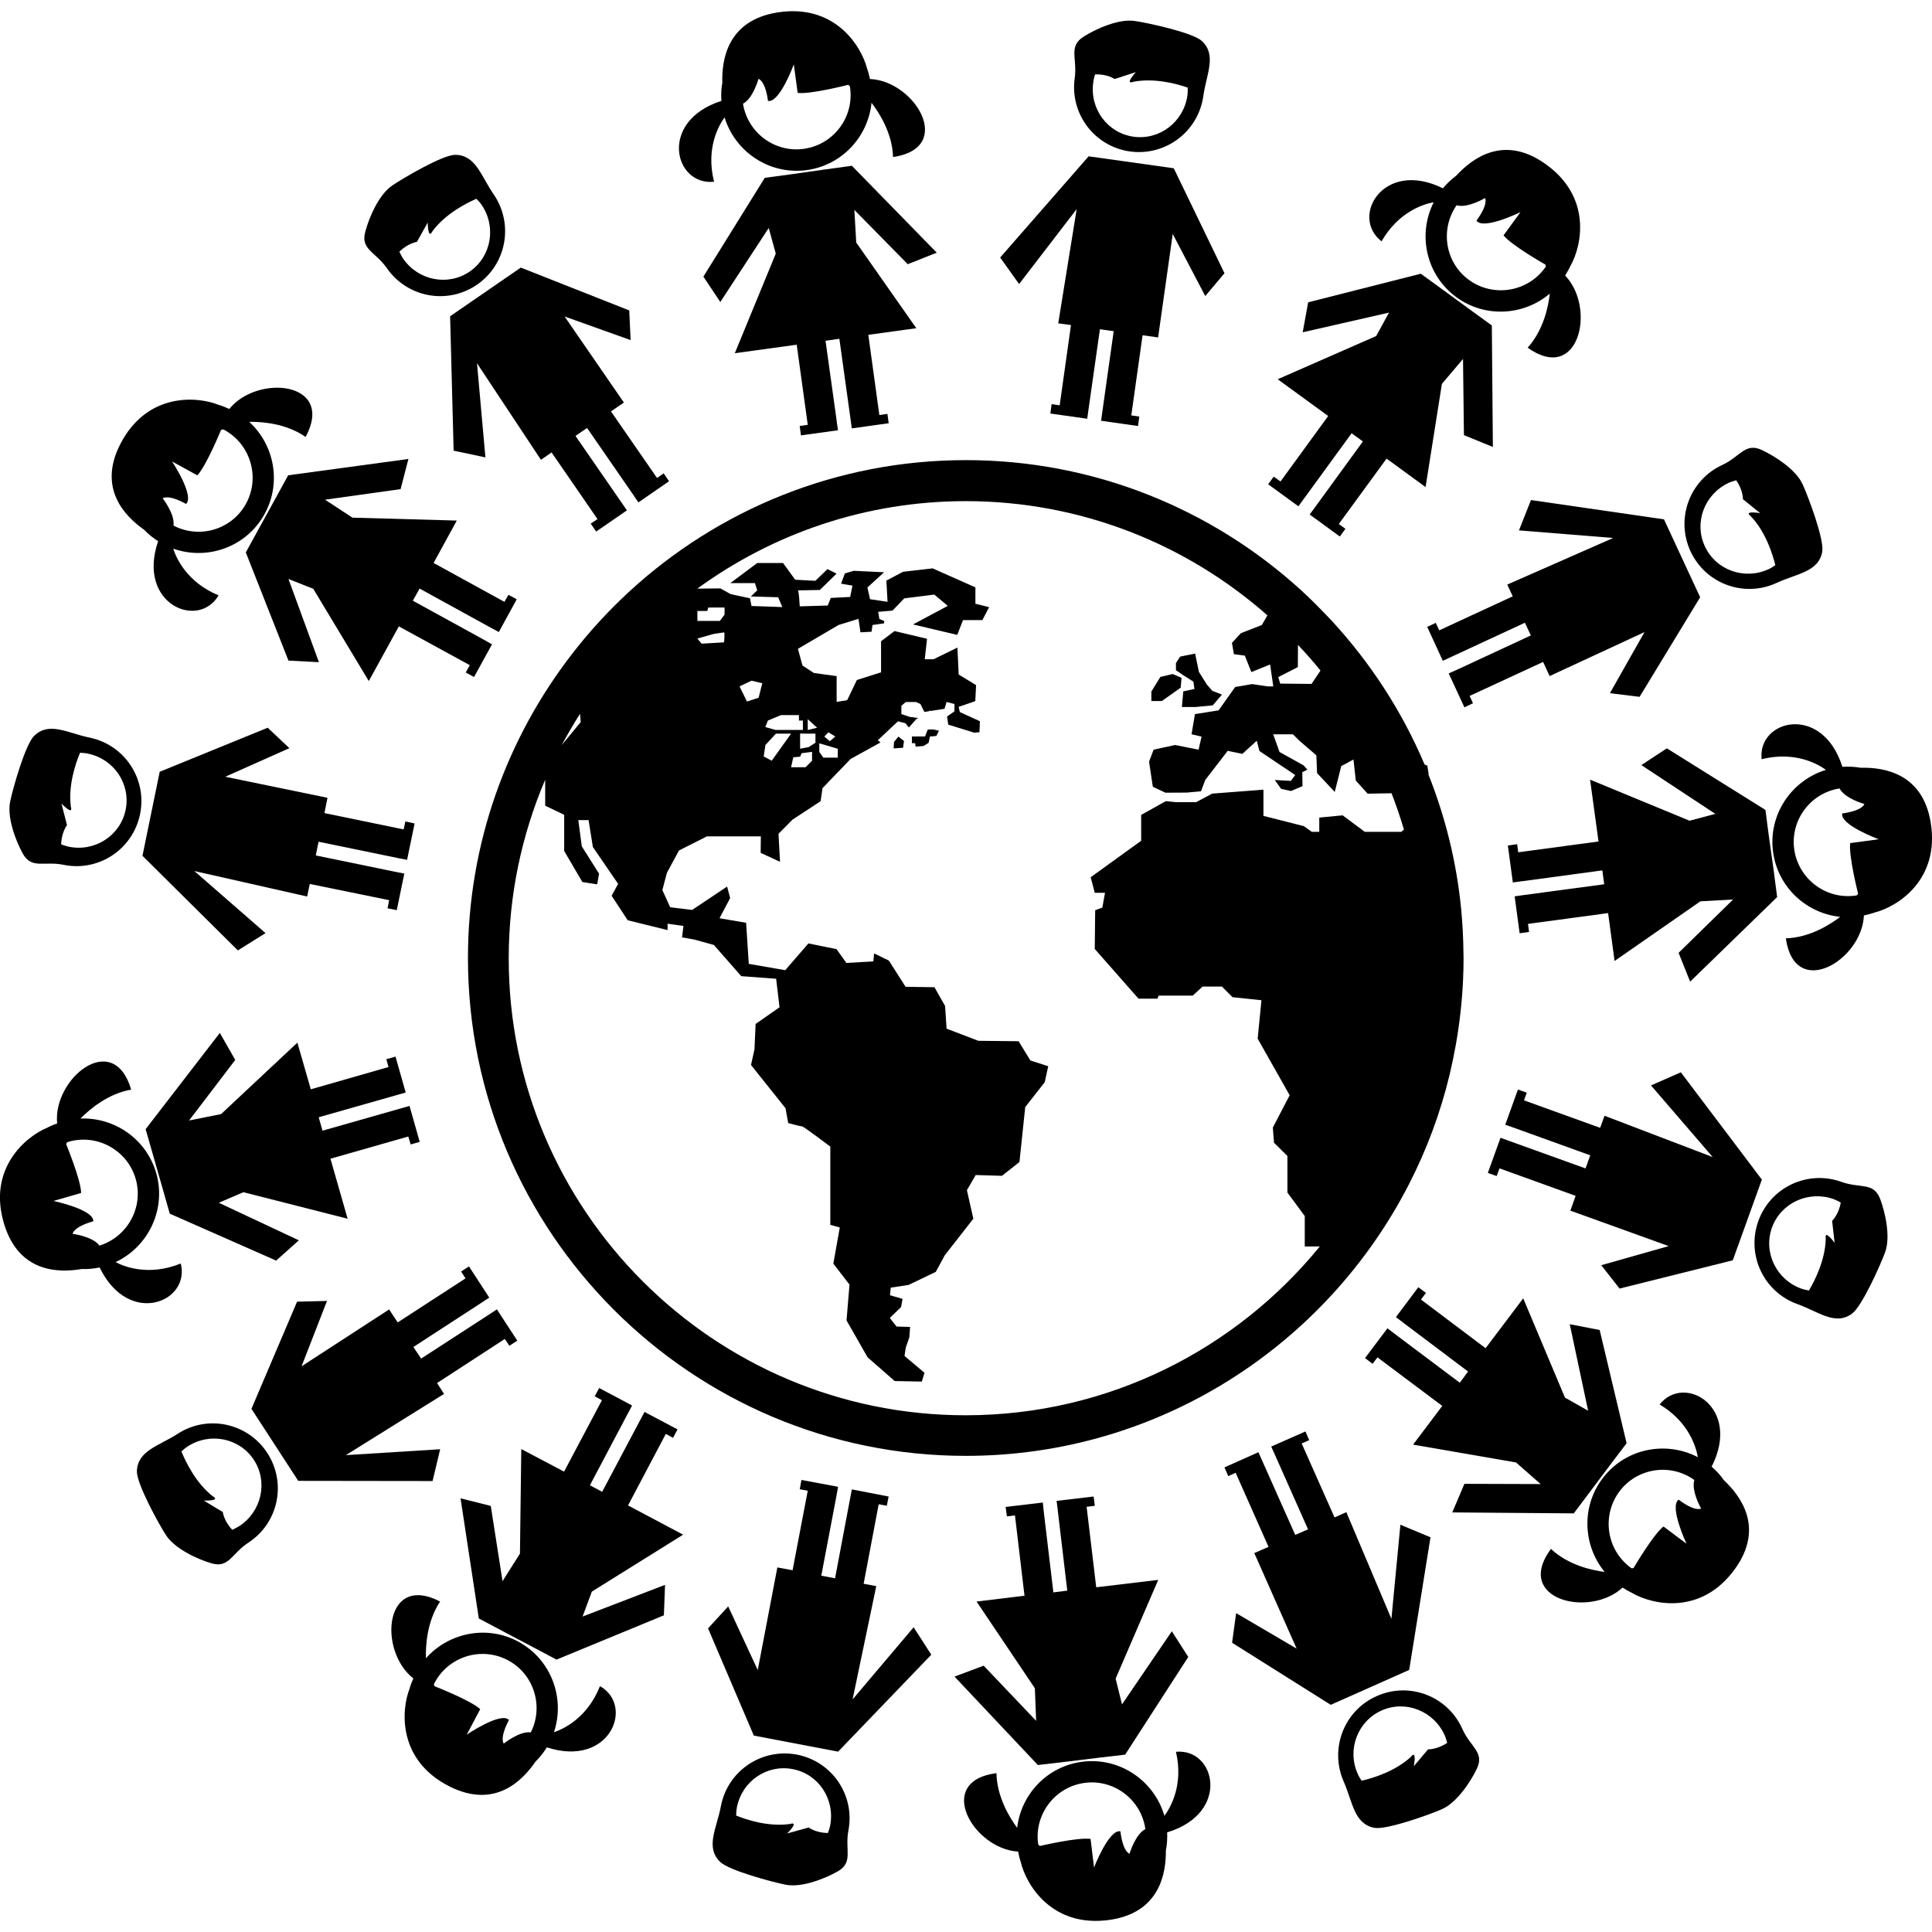 <?xml version="1.0" encoding="iso-8859-1"?>
<!-- Uploaded to: SVG Repo, www.svgrepo.com, Generator: SVG Repo Mixer Tools -->
<!DOCTYPE svg PUBLIC "-//W3C//DTD SVG 1.1//EN" "http://www.w3.org/Graphics/SVG/1.1/DTD/svg11.dtd">
<svg fill="#000000" version="1.1" id="Capa_1" xmlns="http://www.w3.org/2000/svg" xmlns:xlink="http://www.w3.org/1999/xlink" 
	 width="800px" height="800px" viewBox="0 0 31.84 31.84" xml:space="preserve"
	>
<g>
	<g>
		<polygon points="19.668,11.234 19.685,11.355 19.501,11.394 19.478,11.652 19.696,11.652 19.986,11.625 20.138,11.447 
			19.979,11.385 19.891,11.284 19.758,11.072 19.696,10.771 19.449,10.821 19.38,10.927 19.38,11.045 19.498,11.126 		"/>
		<polygon points="19.458,11.333 19.472,11.171 19.326,11.108 19.123,11.156 18.975,11.396 18.975,11.553 19.148,11.553 		"/>
		<path d="M15.09,12.305l0.131-0.011l0.083-0.052l0.021-0.104l0.107-0.009l0.042-0.087l-0.099-0.021l-0.085,0.002l-0.045,0.114
			h-0.216v0.111h0.052C15.083,12.25,15.084,12.273,15.09,12.305z"/>
		<polygon points="14.898,12.212 14.806,12.139 14.734,12.227 14.727,12.334 14.883,12.323 		"/>
		<path d="M23.628,3.333c-0.27,0.534-0.125,1.202,0.375,1.566c0.475,0.345,1.109,0.303,1.538-0.06
			c-0.022,0.203-0.1,0.598-0.365,0.891c0.848,0.604,1.132-0.656,0.618-1.189c0.032-0.053,0.063-0.105,0.088-0.16
			c0.187-0.328,0.363-1.143-0.43-1.691c-0.682-0.473-1.196-0.074-1.455,0.207c-0.079,0.059-0.151,0.127-0.218,0.206
			c-0.983-0.485-1.533,0.471-1.011,0.874C23.055,3.479,23.479,3.359,23.628,3.333z M24.005,3.383
			c0.183,0.053,0.469-0.119,0.469-0.119s0.063,0.092-0.141,0.372c0.111,0.161,0.725-0.14,0.725-0.14l-0.279,0.383
			c0.132,0.166,0.69,0.482,0.69,0.482l0.008,0.029c-0.006,0.01-0.011,0.02-0.017,0.026c-0.29,0.398-0.851,0.487-1.25,0.198
			C23.817,4.33,23.729,3.781,24.005,3.383z"/>
		<polygon points="21.49,8.217 21.49,8.218 22.275,7.14 22.461,7.275 21.676,8.354 21.584,8.479 22.081,8.842 22.173,8.715 
			22.064,8.636 22.851,7.558 23.494,8.027 23.763,6.326 24.111,5.916 24.126,7.171 24.603,7.366 24.586,5.364 24.194,5.079 
			23.771,4.77 23.415,4.511 21.559,4.982 21.469,5.476 22.891,5.152 22.68,5.538 21.057,6.25 21.889,6.856 21.103,7.935 
			20.991,7.855 20.9,7.981 21.398,8.344 		"/>
		<path d="M17.712,1.286c-0.084,0.586,0.323,1.127,0.909,1.21c0.585,0.081,1.126-0.324,1.21-0.911
			c0.051-0.365,0.227-0.682-0.027-0.912c-0.153-0.137-0.89-0.297-1.107-0.328c-0.262-0.037-0.631,0.128-0.837,0.258
			C17.602,0.765,17.757,0.959,17.712,1.286z M18.047,1.227c0.2-0.01,0.323,0.075,0.323,0.075l0.349-0.113
			c0,0-0.198,0.217-0.038,0.158c0.346-0.065,0.709,0.032,0.893,0.097c0.001,0.043,0.001,0.085-0.005,0.129
			c-0.062,0.437-0.459,0.74-0.888,0.68c-0.43-0.06-0.727-0.463-0.663-0.898C18.022,1.309,18.035,1.268,18.047,1.227z"/>
		<polygon points="17.744,3.446 17.44,5.329 17.65,5.357 17.464,6.68 17.331,6.661 17.31,6.815 17.918,6.901 17.939,6.747 
			18.127,5.426 18.354,5.458 18.168,6.778 18.146,6.934 18.755,7.021 18.776,6.865 18.644,6.846 18.83,5.525 19.086,5.561 
			19.327,3.856 19.863,4.879 20.18,4.503 19.344,2.773 17.941,2.576 16.483,4.244 16.795,4.681 		"/>
		<path d="M31.819,13.559c-0.131-0.818-0.774-0.916-1.157-0.906c-0.097-0.018-0.197-0.021-0.299-0.016
			c-0.33-1.045-1.4-0.781-1.331-0.125c0.558-0.139,0.937,0.086,1.06,0.176c-0.572,0.175-0.954,0.741-0.871,1.354
			c0.078,0.58,0.549,1.011,1.106,1.068c-0.162,0.124-0.501,0.343-0.896,0.354c0.147,1.028,1.257,0.362,1.287-0.377
			c0.06-0.014,0.118-0.027,0.175-0.048C31.261,14.947,31.972,14.511,31.819,13.559z M30.492,13.895
			c-0.028,0.21,0.13,0.832,0.13,0.832l-0.016,0.026c-0.011,0.002-0.021,0.006-0.031,0.007c-0.487,0.066-0.938-0.276-1.006-0.766
			c-0.065-0.48,0.269-0.925,0.747-1c0.088,0.167,0.409,0.256,0.409,0.256s-0.021,0.109-0.365,0.156
			c-0.038,0.19,0.602,0.425,0.602,0.425L30.492,13.895z"/>
		<polygon points="29.225,14.303 29.152,13.785 29.095,13.348 27.47,12.333 27.05,12.609 28.269,13.413 27.845,13.526 
			26.205,12.849 26.344,13.868 25.021,14.046 25.003,13.913 24.85,13.934 24.932,14.543 25.086,14.522 25.086,14.523 26.407,14.344 
			26.438,14.573 25.117,14.75 24.962,14.772 25.044,15.38 25.199,15.359 25.182,15.226 26.502,15.048 26.609,15.837 28.023,14.854 
			28.562,14.824 27.664,15.703 27.854,16.178 29.288,14.784 		"/>
		<path d="M29.281,9.606c0.335-0.155,0.696-0.181,0.751-0.52c0.031-0.202-0.232-0.906-0.326-1.108
			c-0.109-0.238-0.45-0.459-0.671-0.562c-0.274-0.128-0.355,0.11-0.654,0.248c-0.536,0.249-0.769,0.884-0.521,1.421
			C28.109,9.622,28.744,9.855,29.281,9.606z M28.49,7.957c0.041-0.018,0.082-0.029,0.123-0.042c0.115,0.163,0.111,0.312,0.111,0.312
			l0.284,0.23c0,0-0.29-0.049-0.152,0.053c0.242,0.256,0.355,0.615,0.402,0.804c-0.035,0.023-0.069,0.047-0.11,0.066
			c-0.399,0.184-0.87,0.017-1.052-0.378C27.914,8.61,28.091,8.143,28.49,7.957z"/>
		<polygon points="25.033,8.741 26.586,8.866 24.84,9.634 24.93,9.828 23.719,10.388 23.662,10.265 23.521,10.331 23.778,10.89 
			23.921,10.824 25.131,10.263 25.229,10.472 24.019,11.034 23.875,11.098 24.134,11.657 24.275,11.59 24.22,11.469 25.431,10.909 
			25.538,11.142 27.102,10.417 26.532,11.424 27.021,11.484 28.019,9.843 27.423,8.559 25.231,8.241 		"/>
		<path d="M28.208,24.171c0.5-0.978-0.447-1.542-0.857-1.025c0.493,0.293,0.604,0.72,0.63,0.869c-0.53-0.277-1.2-0.144-1.572,0.352
			c-0.352,0.469-0.32,1.104,0.036,1.539c-0.203-0.026-0.597-0.109-0.885-0.38c-0.618,0.838,0.639,1.142,1.18,0.638
			c0.051,0.032,0.104,0.063,0.158,0.089c0.325,0.19,1.137,0.382,1.698-0.401c0.482-0.675,0.094-1.195-0.187-1.459
			C28.354,24.311,28.285,24.239,28.208,24.171z M27.665,24.715c-0.161,0.108,0.129,0.726,0.129,0.726l-0.379-0.284
			c-0.167,0.129-0.493,0.684-0.493,0.684l-0.028,0.006c-0.01-0.006-0.02-0.01-0.026-0.016c-0.394-0.296-0.474-0.857-0.178-1.253
			c0.292-0.389,0.843-0.469,1.233-0.187c-0.054,0.183,0.112,0.47,0.112,0.47S27.942,24.923,27.665,24.715z"/>
		<polygon points="23.934,24.925 25.936,24.941 26.228,24.553 26.541,24.135 26.807,23.785 26.363,21.919 25.87,21.823 
			26.173,23.249 25.791,23.033 25.103,21.397 24.483,22.219 23.418,21.417 23.5,21.308 23.374,21.214 23.005,21.707 23.129,21.8 
			23.129,21.801 24.194,22.603 24.058,22.788 22.99,21.986 22.865,21.891 22.496,22.382 22.621,22.476 22.701,22.37 23.769,23.17 
			23.288,23.808 24.985,24.102 25.39,24.458 24.134,24.454 		"/>
		<path d="M30.348,19.478c-0.558-0.201-1.17,0.088-1.37,0.645c-0.2,0.556,0.087,1.169,0.644,1.369
			c0.349,0.125,0.621,0.36,0.899,0.158c0.165-0.12,0.473-0.809,0.548-1.018c0.089-0.248,0.003-0.644-0.083-0.872
			C30.879,19.476,30.654,19.589,30.348,19.478z M30.194,20.12l0.041,0.363c0,0-0.172-0.238-0.146-0.069
			c-0.008,0.352-0.179,0.688-0.277,0.854c-0.042-0.008-0.084-0.016-0.126-0.031c-0.413-0.148-0.63-0.6-0.483-1.007
			c0.147-0.406,0.602-0.615,1.017-0.468c0.042,0.016,0.078,0.036,0.116,0.057C30.304,20.015,30.194,20.12,30.194,20.12z"/>
		<polygon points="29.036,19.44 27.701,17.672 27.209,17.888 28.226,19.069 26.443,18.388 26.371,18.587 25.116,18.134 
			25.162,18.008 25.016,17.956 24.807,18.536 24.953,18.587 26.208,19.04 26.13,19.256 24.875,18.804 24.729,18.751 24.52,19.33 
			24.666,19.382 24.712,19.255 25.967,19.708 25.88,19.952 27.5,20.536 26.389,20.851 26.691,21.236 28.557,20.77 		"/>
		<path d="M19.38,28.87c0.131,0.559-0.101,0.934-0.19,1.056c-0.167-0.575-0.728-0.966-1.342-0.893
			c-0.581,0.068-1.02,0.531-1.085,1.09c-0.122-0.164-0.334-0.507-0.341-0.901c-1.03,0.133-0.381,1.251,0.357,1.293
			c0.012,0.062,0.025,0.119,0.045,0.177c0.087,0.366,0.511,1.085,1.465,0.948c0.821-0.119,0.928-0.76,0.925-1.143
			c0.02-0.099,0.025-0.197,0.021-0.299C20.284,29.882,20.036,28.808,19.38,28.87z M18.615,30.55c0,0-0.109-0.024-0.15-0.369
			c-0.189-0.041-0.435,0.596-0.435,0.596l-0.057-0.471c-0.209-0.031-0.833,0.116-0.833,0.116l-0.026-0.017
			c-0.002-0.012-0.005-0.021-0.007-0.031c-0.059-0.488,0.292-0.935,0.781-0.993c0.481-0.058,0.921,0.284,0.988,0.763
			C18.709,30.23,18.615,30.55,18.615,30.55z"/>
		<polygon points="17.586,29.032 18.106,28.968 18.543,28.917 19.583,27.307 19.312,26.884 18.491,28.089 18.386,27.664 
			19.088,26.037 18.066,26.159 17.908,24.833 18.043,24.816 18.023,24.663 17.413,24.735 17.433,24.89 17.432,24.89 17.589,26.214 
			17.36,26.243 17.202,24.917 17.186,24.762 16.573,24.835 16.594,24.991 16.727,24.974 16.884,26.298 16.094,26.394 17.055,27.823 
			17.076,28.36 16.211,27.451 15.731,27.631 17.104,29.088 		"/>
		<path d="M22.689,27.952c-0.54,0.238-0.783,0.87-0.543,1.412c0.148,0.338,0.169,0.697,0.507,0.76
			c0.202,0.034,0.911-0.219,1.114-0.31c0.239-0.106,0.466-0.442,0.571-0.663c0.133-0.272-0.104-0.356-0.237-0.656
			C23.861,27.954,23.229,27.71,22.689,27.952z M23.535,28.83L23.3,29.108c0,0,0.055-0.289-0.05-0.152
			c-0.26,0.237-0.62,0.347-0.81,0.391c-0.023-0.036-0.047-0.071-0.064-0.112c-0.18-0.401-0.003-0.869,0.394-1.046
			c0.395-0.176,0.859,0.009,1.039,0.409c0.019,0.042,0.028,0.083,0.041,0.125C23.685,28.835,23.535,28.83,23.535,28.83z"/>
		<polygon points="23.575,25.335 23.079,25.128 22.931,26.679 22.188,24.921 21.994,25.008 21.452,23.789 21.576,23.734 
			21.514,23.591 20.95,23.84 21.015,23.984 21.557,25.204 21.346,25.296 20.804,24.079 20.739,23.933 20.18,24.183 20.242,24.327 
			20.364,24.272 20.906,25.493 20.671,25.595 21.369,27.17 20.372,26.585 20.305,27.073 21.931,28.096 23.224,27.521 		"/>
		<path d="M9.888,27.788c-0.212,0.534-0.614,0.711-0.759,0.76c0.19-0.567-0.048-1.207-0.596-1.498
			c-0.517-0.273-1.141-0.141-1.514,0.279c-0.005-0.204,0.015-0.606,0.234-0.935c-0.923-0.479-1.024,0.812-0.441,1.267
			c-0.024,0.057-0.048,0.111-0.063,0.171c-0.138,0.352-0.197,1.183,0.665,1.612c0.742,0.37,1.195-0.097,1.411-0.412
			c0.07-0.069,0.133-0.147,0.187-0.235C10.054,29.136,10.46,28.111,9.888,27.788z M8.748,28.55
			c-0.187-0.025-0.446,0.185-0.446,0.185s-0.076-0.082,0.086-0.389c-0.133-0.142-0.696,0.242-0.696,0.242l0.222-0.42
			c-0.153-0.145-0.752-0.378-0.752-0.378l-0.012-0.028c0.004-0.009,0.007-0.021,0.012-0.028c0.23-0.436,0.772-0.604,1.208-0.373
			C8.798,27.587,8.965,28.119,8.748,28.55z"/>
		<polygon points="11.258,25.292 10.35,24.81 10.973,23.631 11.092,23.696 11.166,23.557 10.622,23.269 10.548,23.409 
			10.548,23.408 9.924,24.585 9.722,24.478 10.345,23.299 10.417,23.163 9.875,22.875 9.801,23.011 9.92,23.076 9.296,24.253 
			8.591,23.881 8.569,25.604 8.282,26.058 8.088,24.818 7.59,24.693 7.891,26.673 8.319,26.9 8.783,27.145 9.171,27.351 
			10.941,26.621 10.96,26.119 9.601,26.641 9.754,26.23 		"/>
		<path d="M13.13,28.916c-0.58-0.109-1.141,0.271-1.25,0.853c-0.068,0.362-0.259,0.671-0.015,0.913
			c0.146,0.145,0.873,0.338,1.091,0.38c0.259,0.048,0.636-0.099,0.848-0.22c0.265-0.148,0.117-0.354,0.178-0.674
			C14.094,29.584,13.711,29.026,13.13,28.916z M13.645,30.208c-0.199,0-0.318-0.09-0.318-0.09l-0.354,0.098
			c0,0,0.21-0.207,0.046-0.156c-0.349,0.049-0.706-0.065-0.887-0.139c0.001-0.043,0.003-0.085,0.011-0.129
			c0.082-0.435,0.492-0.718,0.918-0.637c0.426,0.079,0.703,0.494,0.621,0.929C13.673,30.128,13.659,30.168,13.645,30.208z"/>
		<polygon points="14.051,28.007 14.441,26.14 14.233,26.101 14.481,24.791 14.615,24.815 14.645,24.663 14.039,24.546 
			14.009,24.701 13.762,26.011 13.535,25.968 13.784,24.659 13.812,24.503 13.208,24.39 13.18,24.543 13.312,24.568 13.062,25.878 
			12.811,25.832 12.488,27.523 12.001,26.474 11.669,26.836 12.423,28.603 13.812,28.868 15.348,27.27 15.057,26.818 		"/>
		<path d="M2.979,20.823C2.446,21.039,2.04,20.871,1.905,20.8c0.541-0.255,0.839-0.87,0.67-1.466
			c-0.162-0.563-0.688-0.922-1.249-0.9c0.144-0.145,0.447-0.409,0.836-0.477c-0.294-0.998-1.294-0.18-1.22,0.557
			c-0.058,0.021-0.114,0.044-0.166,0.072c-0.35,0.145-0.991,0.676-0.705,1.596c0.246,0.793,0.896,0.797,1.274,0.732
			c0.098,0.004,0.197-0.005,0.297-0.026C2.119,21.875,3.142,21.46,2.979,20.823z M1.639,20.528c-0.11-0.152-0.442-0.194-0.442-0.194
			s0.007-0.112,0.341-0.207c0.011-0.194-0.657-0.335-0.657-0.335l0.456-0.131c-0.002-0.211-0.247-0.806-0.247-0.806l0.013-0.026
			c0.011-0.004,0.02-0.01,0.029-0.013c0.473-0.135,0.97,0.142,1.105,0.615C2.369,19.898,2.101,20.384,1.639,20.528z"/>
		<polygon points="6.768,18.861 6.917,18.818 6.749,18.226 6.599,18.269 6.598,18.269 5.315,18.634 5.252,18.413 6.535,18.048 
			6.686,18.005 6.518,17.413 6.367,17.457 6.403,17.585 5.122,17.952 4.901,17.183 3.644,18.36 3.116,18.466 3.877,17.468 
			3.623,17.023 2.4,18.609 2.534,19.077 2.678,19.58 2.798,20.002 4.551,20.775 4.925,20.441 3.606,19.822 4.011,19.648 
			5.729,20.085 5.446,19.096 6.729,18.73 		"/>
		<path d="M2.926,23.631c-0.31,0.2-0.663,0.276-0.67,0.62c-0.002,0.205,0.359,0.865,0.481,1.051
			c0.144,0.221,0.511,0.392,0.745,0.461c0.29,0.088,0.336-0.16,0.61-0.339c0.496-0.322,0.636-0.983,0.313-1.479
			C4.083,23.45,3.422,23.308,2.926,23.631z M3.943,25.151c-0.037,0.023-0.076,0.042-0.115,0.061
			c-0.139-0.146-0.156-0.293-0.156-0.293L3.359,24.73c0,0,0.294,0.009,0.144-0.073c-0.276-0.22-0.44-0.558-0.513-0.737
			c0.031-0.028,0.063-0.057,0.101-0.081c0.368-0.24,0.858-0.141,1.094,0.222C4.42,24.421,4.312,24.912,3.943,25.151z"/>
		<polygon points="7.254,23.884 5.7,23.981 7.318,22.972 7.203,22.793 8.32,22.066 8.395,22.179 8.525,22.094 8.189,21.579 
			8.06,21.664 6.94,22.39 6.813,22.199 7.934,21.47 8.063,21.385 7.729,20.871 7.599,20.955 7.672,21.068 6.554,21.794 6.413,21.58 
			4.97,22.517 5.389,21.44 4.896,21.452 4.144,23.218 4.915,24.405 7.129,24.408 		"/>
		<path d="M2.376,8.731c0.067,0.071,0.146,0.135,0.23,0.188c-0.355,1.038,0.664,1.462,0.996,0.893
			c-0.53-0.22-0.701-0.625-0.747-0.77c0.566,0.2,1.209-0.029,1.506-0.572c0.282-0.514,0.16-1.139-0.254-1.518
			c0.204-0.003,0.605,0.023,0.93,0.249c0.492-0.915-0.795-1.038-1.258-0.461C3.724,6.716,3.667,6.69,3.608,6.674
			C3.261,6.532,2.43,6.458,1.985,7.314C1.604,8.051,2.062,8.511,2.376,8.731z M3.066,8.305c0.145-0.132-0.23-0.7-0.23-0.7
			l0.416,0.229c0.146-0.152,0.39-0.747,0.39-0.747L3.67,7.076C3.682,7.08,3.689,7.082,3.7,7.087C4.13,7.324,4.291,7.869,4.054,8.302
			c-0.234,0.427-0.767,0.583-1.195,0.36c0.028-0.188-0.178-0.449-0.178-0.449S2.764,8.138,3.066,8.305z"/>
		<polygon points="7.812,11.158 8.108,10.619 7.974,10.542 7.973,10.542 6.804,9.9 6.915,9.7 8.083,10.342 8.221,10.416 
			8.516,9.876 8.379,9.803 8.313,9.919 7.146,9.278 7.528,8.579 5.808,8.531 5.357,8.235 6.602,8.061 6.731,7.564 4.749,7.833 
			4.515,8.26 4.263,8.718 4.051,9.104 4.754,10.887 5.256,10.913 4.754,9.542 5.163,9.704 6.078,11.224 6.573,10.323 7.742,10.962 
			7.676,11.082 		"/>
		<path d="M1.045,14.252c0.579,0.12,1.144-0.254,1.263-0.833c0.12-0.578-0.252-1.144-0.832-1.263
			c-0.361-0.074-0.666-0.27-0.913-0.029c-0.146,0.144-0.352,0.867-0.396,1.085c-0.053,0.258,0.089,0.637,0.206,0.851
			C0.519,14.331,0.725,14.187,1.045,14.252z M1.013,13.243c0,0,0.202,0.211,0.154,0.049c-0.044-0.35,0.077-0.706,0.152-0.886
			c0.043,0.002,0.085,0.004,0.129,0.014c0.432,0.088,0.71,0.503,0.622,0.928c-0.087,0.424-0.507,0.695-0.938,0.606
			c-0.044-0.01-0.083-0.023-0.124-0.039c0.005-0.199,0.096-0.317,0.096-0.317L1.013,13.243z"/>
		<polygon points="4.412,11.993 2.632,12.719 2.348,14.104 3.92,15.663 4.376,15.378 3.203,14.355 5.062,14.775 5.105,14.568 
			6.413,14.835 6.387,14.969 6.539,15 6.663,14.397 6.511,14.367 5.204,14.098 5.25,13.872 6.557,14.141 6.709,14.17 6.833,13.571 
			6.681,13.538 6.652,13.669 5.347,13.4 5.397,13.148 3.712,12.801 4.769,12.33 		"/>
		<path d="M11.768,2.995c-0.141-0.557,0.083-0.937,0.173-1.06c0.177,0.573,0.744,0.952,1.356,0.868
			c0.58-0.08,1.01-0.551,1.066-1.109c0.125,0.162,0.343,0.5,0.355,0.894c1.028-0.15,0.358-1.257-0.381-1.286
			c-0.013-0.059-0.026-0.119-0.048-0.175c-0.094-0.365-0.53-1.075-1.482-0.921c-0.818,0.133-0.914,0.776-0.903,1.158
			c-0.018,0.098-0.022,0.197-0.015,0.299C10.845,1.997,11.11,3.065,11.768,2.995z M12.5,1.3c0,0,0.11,0.021,0.157,0.363
			c0.191,0.038,0.425-0.602,0.425-0.602l0.064,0.47c0.209,0.027,0.831-0.133,0.831-0.133l0.026,0.017
			c0.002,0.011,0.006,0.02,0.007,0.031c0.067,0.487-0.273,0.939-0.763,1.007c-0.481,0.067-0.926-0.267-1.002-0.744
			C12.413,1.621,12.5,1.3,12.5,1.3z"/>
		<polygon points="15.438,4.164 14.039,2.732 13.559,2.798 13.039,2.872 12.604,2.93 11.592,4.559 11.871,4.977 12.669,3.757 
			12.785,4.18 12.11,5.821 13.13,5.681 13.312,7.001 13.179,7.02 13.2,7.175 13.81,7.091 13.788,6.936 13.789,6.936 13.605,5.616 
			13.833,5.583 14.017,6.906 14.038,7.06 14.646,6.975 14.625,6.821 14.492,6.84 14.31,5.518 15.101,5.409 14.111,3.997 
			14.08,3.459 14.96,4.354 		"/>
		<path d="M6.374,4.417c0.337,0.488,1.002,0.61,1.488,0.274c0.486-0.335,0.609-1,0.273-1.489C7.926,2.899,7.84,2.549,7.497,2.552
			C7.292,2.555,6.642,2.935,6.459,3.061C6.243,3.21,6.083,3.582,6.02,3.818C5.938,4.111,6.188,4.15,6.374,4.417z M6.871,3.986
			l0.178-0.318c0,0,0.001,0.293,0.079,0.141c0.21-0.282,0.544-0.455,0.723-0.533c0.029,0.029,0.058,0.059,0.084,0.097
			c0.249,0.362,0.164,0.854-0.192,1.101C7.386,4.72,6.895,4.625,6.645,4.264C6.62,4.227,6.601,4.188,6.582,4.148
			C6.723,4.008,6.871,3.986,6.871,3.986z"/>
		<polygon points="7.476,7.427 8,7.538 7.861,5.986 8.915,7.578 9.09,7.456 9.847,8.555 9.735,8.629 9.825,8.76 10.332,8.411 
			10.243,8.282 9.484,7.184 9.675,7.053 10.433,8.15 10.521,8.28 11.026,7.931 10.938,7.801 10.828,7.877 10.069,6.78 10.282,6.634 
			9.305,5.216 10.393,5.605 10.37,5.116 8.583,4.41 7.418,5.212 		"/>
		<path d="M9.424,10.782c-1.072,1.387-1.712,3.123-1.712,5.007c0,4.522,3.681,8.204,8.204,8.204c3.182,0,5.944-1.822,7.305-4.478
			c0.291-0.567,0.518-1.174,0.67-1.807c0.038-0.161,0.071-0.322,0.101-0.486c0.083-0.467,0.128-0.945,0.128-1.435
			c0-0.028-0.001-0.057-0.002-0.085c-0.002-0.24-0.015-0.479-0.037-0.713c-0.075-0.781-0.263-1.531-0.543-2.233h0.007l-0.023-0.138
			l-0.045-0.02c-0.373-0.881-0.897-1.684-1.538-2.377c-0.042-0.045-0.085-0.09-0.128-0.133c-0.122-0.127-0.246-0.249-0.375-0.367
			c-1.459-1.327-3.397-2.138-5.519-2.138c-2.141,0-4.093,0.825-5.555,2.174C10.021,10.072,9.708,10.414,9.424,10.782z M9.559,11.764
			L9.57,11.9L9.257,12.28C9.352,12.104,9.452,11.932,9.559,11.764z M21.389,10.994l0.002-0.366c0.129,0.137,0.253,0.276,0.371,0.423
			l-0.147,0.22l-0.517-0.005l-0.032-0.107L21.389,10.994z M11.493,10.082v-0.013h0.164l0.015-0.057h0.269v0.117l-0.077,0.104h-0.37
			L11.493,10.082L11.493,10.082z M11.755,10.449c0,0,0.164-0.027,0.178-0.027c0.015,0,0,0.164,0,0.164l-0.37,0.022l-0.07-0.084
			L11.755,10.449z M10.991,14.384l0.199-0.368l0.46-0.232h0.889l-0.003,0.271l0.319,0.148l-0.025-0.462l0.229-0.232l0.465-0.305
			l0.031-0.215l0.463-0.481l0.493-0.272L14.466,12.2l0.333-0.313l0.123,0.032l0.056,0.07l0.126-0.141l0.031-0.014l-0.139-0.019
			l-0.141-0.047v-0.137l0.074-0.062h0.165l0.075,0.033l0.065,0.131l0.08-0.012v-0.012l0.022,0.008l0.23-0.036l0.033-0.112
			l0.131,0.033v0.121l-0.122,0.085l0.019,0.134l0.417,0.129c0,0,0.001,0.002,0.001,0.005l0.097-0.009l0.007-0.181l-0.331-0.151
			l-0.019-0.086l0.274-0.094l0.013-0.264l-0.287-0.175l-0.02-0.444l-0.394,0.193h-0.145l0.038-0.338L14.742,10.4l-0.222,0.168v0.512
			l-0.399,0.127l-0.159,0.332l-0.174,0.029v-0.425l-0.375-0.052l-0.188-0.123l-0.075-0.275L13.82,10.3l0.328-0.101l0.033,0.222
			l0.183-0.01l0.015-0.111l0.191-0.027l0.003-0.038L14.492,10.2l-0.019-0.117l0.235-0.02l0.142-0.146l0.008-0.012h0.002l0.043-0.044
			l0.495-0.062l0.222,0.186l-0.573,0.306l0.729,0.172l0.095-0.244h0.319l0.111-0.213l-0.226-0.056V9.68L15.37,9.367l-0.487,0.056
			l-0.275,0.145l0.019,0.35l-0.288-0.043l-0.044-0.193l0.275-0.251l-0.5-0.024L13.924,9.45l-0.063,0.169l0.188,0.032l-0.038,0.187
			l-0.319,0.016l-0.05,0.125L13.18,9.993c0,0-0.013-0.263-0.031-0.263s0.362-0.007,0.362-0.007l0.276-0.269l-0.15-0.075l-0.2,0.193
			l-0.332-0.018l-0.2-0.275h-0.426l-0.443,0.331h0.406l0.037,0.12l-0.105,0.1l0.45,0.013l0.069,0.162l-0.508-0.018L12.36,9.86
			l-0.319-0.069l-0.169-0.094l-0.38,0.004c1.243-0.906,2.771-1.442,4.424-1.442c1.903,0,3.644,0.712,4.971,1.882l-0.091,0.159
			l-0.347,0.136l-0.146,0.159l0.032,0.186l0.18,0.024l0.108,0.271l0.309-0.125l0.052,0.361h-0.094l-0.254-0.038l-0.28,0.048
			l-0.273,0.385l-0.39,0.062l-0.056,0.332l0.165,0.039l-0.049,0.215l-0.387-0.077l-0.354,0.077l-0.075,0.197l0.062,0.414
			l0.208,0.098l0.35-0.002l0.235-0.021l0.072-0.188l0.369-0.479l0.241,0.05l0.238-0.216l0.044,0.169l0.59,0.396l-0.072,0.096
			l-0.265-0.014L21.113,13l0.163,0.036l0.19-0.08l-0.004-0.23l0.085-0.042l-0.066-0.072l-0.394-0.219l-0.104-0.291h0.326
			l0.104,0.104l0.281,0.242l0.012,0.293l0.291,0.31l0.107-0.425l0.202-0.109l0.038,0.347l0.195,0.216l0.394-0.007
			c0.076,0.196,0.144,0.395,0.204,0.597l-0.042,0.039h-0.603l-0.365-0.272l-0.385,0.037v0.235h-0.122l-0.132-0.094l-0.666-0.169
			v-0.432l-0.845,0.065l-0.264,0.141h-0.335l-0.165-0.017l-0.406,0.227v0.426l-0.832,0.601l0.067,0.256h0.169l-0.044,0.244
			l-0.118,0.044l-0.007,0.638l0.721,0.819h0.312l0.02-0.05h0.562l0.162-0.149h0.319l0.175,0.175l0.476,0.05l-0.062,0.633
			l0.527,0.933l-0.277,0.532l0.019,0.25l0.221,0.219v0.602l0.286,0.388v0.501h0.248c-1.382,1.695-3.484,2.782-5.838,2.782
			c-4.151,0-7.529-3.378-7.529-7.528c0-1.045,0.215-2.041,0.601-2.946v0.428l0.313,0.15v0.596l0.3,0.512l0.244,0.038l0.031-0.175
			l-0.285-0.452l-0.057-0.432h0.169l0.071,0.444l0.416,0.607l-0.107,0.196l0.265,0.404l0.657,0.162v-0.105l0.262,0.037l-0.024,0.188
			l0.206,0.037l0.319,0.088l0.451,0.514l0.575,0.043l0.056,0.47l-0.394,0.275l-0.019,0.419l-0.057,0.257l0.569,0.713l0.044,0.244
			c0,0,0.206,0.056,0.231,0.056c0.024,0,0.463,0.332,0.463,0.332v1.289l0.156,0.044l-0.106,0.596L14,21.171l-0.049,0.59l0.348,0.609
			l0.446,0.39l0.447,0.009l0.044-0.145l-0.329-0.277l0.02-0.137l0.059-0.169l0.013-0.173l-0.223-0.006l-0.112-0.142l0.186-0.179
			l0.024-0.135l-0.207-0.06l0.013-0.125l0.294-0.045l0.448-0.215l0.149-0.275l0.47-0.601l-0.106-0.47l0.145-0.25l0.433,0.013
			l0.288-0.228l0.095-0.905l0.321-0.409l0.058-0.264l-0.294-0.095l-0.194-0.317l-0.663-0.007l-0.524-0.2l-0.025-0.375l-0.175-0.308
			l-0.476-0.007l-0.275-0.432l-0.243-0.118l-0.013,0.131l-0.444,0.026l-0.163-0.228l-0.463-0.094l-0.382,0.441l-0.601-0.104
			l-0.044-0.677l-0.438-0.075l0.175-0.332l-0.05-0.19l-0.576,0.385l-0.362-0.044l-0.129-0.283L10.991,14.384z M12.188,11.312
			l0.197-0.094l0.178,0.042l-0.061,0.239l-0.192,0.062L12.188,11.312z M13.232,11.875v0.155h-0.45l-0.169-0.048l0.042-0.107
			l0.217-0.09h0.295v0.09H13.232z M13.439,12.091v0.15l-0.113,0.072l-0.14,0.026c0,0,0-0.226,0-0.249L13.439,12.091L13.439,12.091z
			 M13.312,12.031v-0.179l0.154,0.141L13.312,12.031z M13.383,12.391v0.146l-0.107,0.107h-0.239l0.037-0.164l0.113-0.01l0.023-0.057
			L13.383,12.391z M12.788,12.091h0.249l-0.319,0.446l-0.132-0.071l0.028-0.188L12.788,12.091z M13.807,12.34v0.146h-0.239
			l-0.066-0.095v-0.136h0.02L13.807,12.34z M13.585,12.139l0.068-0.071l0.114,0.071l-0.092,0.076L13.585,12.139z"/>
	</g>
</g>
</svg>